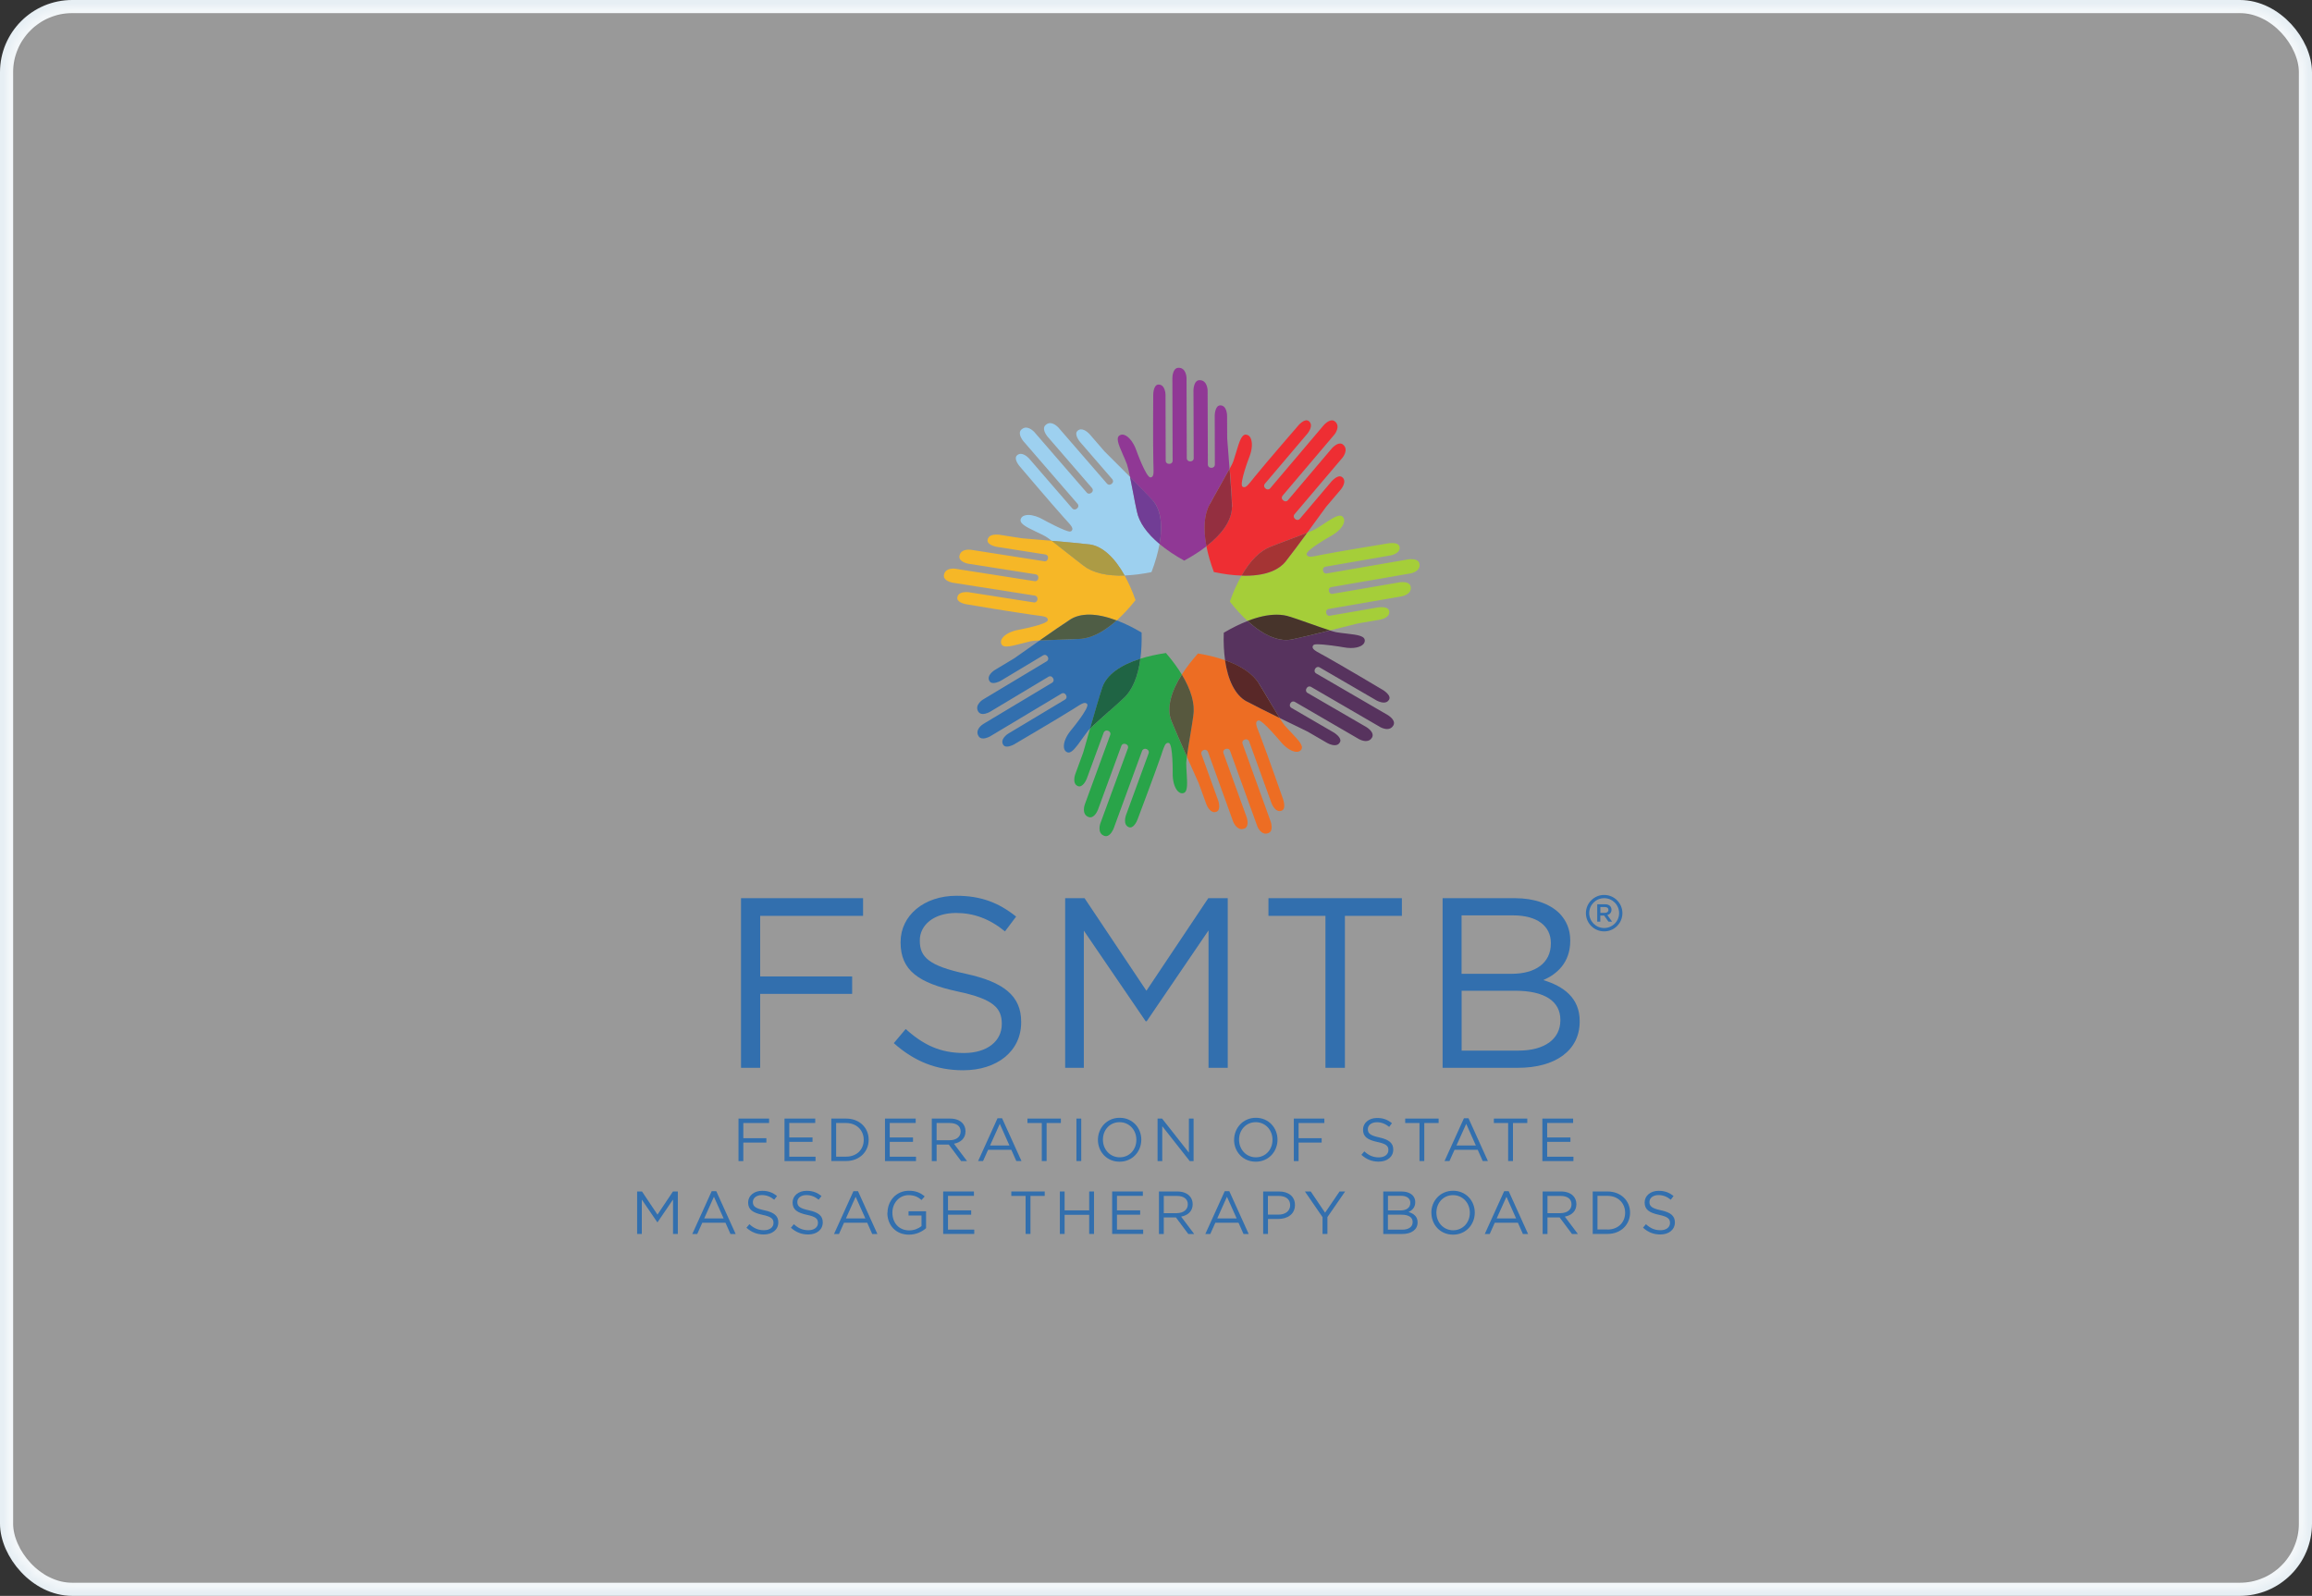 <svg width="352" height="243" viewBox="0 0 352 243" fill="none" xmlns="http://www.w3.org/2000/svg">
<rect x="0" y="0" width="352" height="243" fill="#333333" stroke="none"/>
<rect x="1" y="1" width="350" height="241" rx="10" stroke="#E7EFF4" stroke-width="2"/>
<mask id="mask0_3117_3898" style="mask-type:alpha" maskUnits="userSpaceOnUse" x="1" y="1" width="350" height="241">
<rect x="1" y="1" width="350" height="241" rx="10" fill="white"/>
</mask>
<g mask="url(#mask0_3117_3898)">
<rect opacity="0.5" x="-22" y="-33" width="397" height="390" fill="white"/>
<path d="M243.186 137.689H244.369C244.7 137.689 244.966 137.79 245.131 137.955C245.268 138.102 245.351 138.294 245.351 138.523C245.351 138.963 245.085 139.228 244.718 139.329L245.433 140.336H244.883L244.232 139.411H243.645V140.336H243.177V137.689H243.186ZM244.333 138.999C244.663 138.999 244.883 138.825 244.883 138.56C244.883 138.266 244.681 138.111 244.333 138.111H243.654V138.999H244.333Z" fill="#326FAE"/>
<path d="M244.232 141.82C242.701 141.82 241.453 140.575 241.453 139.045C241.453 137.515 242.701 136.27 244.232 136.27C245.764 136.27 247.011 137.515 247.011 139.045C247.011 140.575 245.764 141.82 244.232 141.82ZM244.232 136.764C242.976 136.764 241.958 137.781 241.958 139.036C241.958 140.291 242.976 141.307 244.232 141.307C245.489 141.307 246.507 140.291 246.507 139.036C246.507 137.781 245.489 136.764 244.232 136.764Z" fill="#326FAE"/>
<path d="M112.82 136.764H131.401V139.457H115.736V148.68H129.741V151.336H115.736V162.593H112.82V136.764Z" fill="#326FAE"/>
<path d="M136.087 158.828L137.894 156.685C140.59 159.122 143.176 160.34 146.762 160.34C150.348 160.34 152.521 158.49 152.521 155.953V155.879C152.521 153.48 151.228 152.115 145.799 150.97C139.847 149.679 137.114 147.764 137.114 143.515V143.441C137.114 139.384 140.7 136.398 145.616 136.398C149.385 136.398 152.081 137.47 154.704 139.567L153.007 141.82C150.605 139.86 148.202 139.017 145.542 139.017C142.176 139.017 140.04 140.858 140.04 143.185V143.258C140.04 145.694 141.369 147.059 147.055 148.277C152.815 149.532 155.474 151.639 155.474 155.586V155.659C155.474 160.092 151.778 162.968 146.643 162.968C142.543 162.968 139.187 161.604 136.078 158.838" fill="#326FAE"/>
<path d="M162.17 136.764H165.123L174.541 150.86L183.96 136.764H186.922V162.593H183.997V141.674L174.578 155.513H174.431L165.013 141.71V162.593H162.17V136.764Z" fill="#326FAE"/>
<path d="M201.798 139.457H193.122V136.764H213.436V139.457H204.76V162.593H201.798V139.457Z" fill="#326FAE"/>
<path d="M219.644 136.764H230.649C233.603 136.764 235.932 137.616 237.409 139.054C238.482 140.162 239.068 141.527 239.068 143.185V143.258C239.068 146.619 236.996 148.351 234.969 149.239C238.032 150.164 240.508 151.932 240.508 155.476V155.55C240.508 159.973 236.776 162.593 231.126 162.593H219.635V136.764H219.644ZM230.173 148.277C233.685 148.277 236.115 146.693 236.115 143.661V143.588C236.115 141.042 234.079 139.384 230.393 139.384H222.524V148.277H230.173ZM231.209 159.973C235.125 159.973 237.564 158.242 237.564 155.357V155.284C237.564 152.481 235.198 150.86 230.695 150.86H222.533V159.973H231.218H231.209Z" fill="#326FAE"/>
<path d="M112.435 170.323H117.094V171.001H113.169V173.309H116.681V173.978H113.169V176.798H112.435V170.323Z" fill="#326FAE"/>
<path d="M119.441 170.323H124.119V170.992H120.166V173.199H123.706V173.868H120.166V176.13H124.164V176.798H119.441V170.323Z" fill="#326FAE"/>
<path d="M126.568 170.323H128.815C130.851 170.323 132.254 171.715 132.254 173.538V173.556C132.254 175.379 130.851 176.789 128.815 176.789H126.568V170.323ZM128.815 176.121C130.456 176.121 131.502 175.012 131.502 173.584V173.565C131.502 172.137 130.456 171.001 128.815 171.001H127.301V176.121H128.815Z" fill="#326FAE"/>
<path d="M134.739 170.323H139.416V170.992H135.464V173.199H139.004V173.868H135.464V176.13H139.462V176.798H134.739V170.323Z" fill="#326FAE"/>
<path d="M141.865 170.323H144.653C145.45 170.323 146.083 170.561 146.496 170.973C146.808 171.285 147 171.743 147 172.246V172.265C147 173.336 146.257 173.968 145.239 174.152L147.23 176.798H146.331L144.451 174.28H142.598V176.798H141.865V170.332V170.323ZM144.588 173.62C145.56 173.62 146.257 173.126 146.257 172.292V172.274C146.257 171.477 145.643 171.001 144.597 171.001H142.598V173.629H144.588V173.62Z" fill="#326FAE"/>
<path d="M151.879 170.277H152.567L155.52 176.789H154.732L153.97 175.077H150.44L149.669 176.789H148.917L151.87 170.277H151.879ZM153.686 174.426L152.219 171.129L150.733 174.426H153.686Z" fill="#326FAE"/>
<path d="M158.611 171.001H156.428V170.323H161.518V171.001H159.345V176.789H158.611V171.001Z" fill="#326FAE"/>
<path d="M164.618 170.323H163.885V176.789H164.618V170.323Z" fill="#326FAE"/>
<path d="M167.158 173.575V173.556C167.158 171.77 168.497 170.204 170.469 170.204C172.441 170.204 173.762 171.752 173.762 173.529V173.547C173.762 175.333 172.423 176.89 170.451 176.89C168.479 176.89 167.158 175.351 167.158 173.565M173.01 173.565V173.547C173.01 172.072 171.937 170.873 170.451 170.873C168.965 170.873 167.92 172.054 167.92 173.529V173.547C167.92 175.012 168.993 176.221 170.478 176.221C171.964 176.221 173.01 175.04 173.01 173.565Z" fill="#326FAE"/>
<path d="M176.238 170.323H176.926L181.007 175.507V170.323H181.722V176.798H181.135L176.953 171.486V176.798H176.238V170.323Z" fill="#326FAE"/>
<path d="M187.894 173.575V173.556C187.894 171.77 189.243 170.204 191.205 170.204C193.168 170.204 194.498 171.752 194.498 173.529V173.547C194.498 175.333 193.159 176.89 191.187 176.89C189.215 176.89 187.885 175.351 187.885 173.565M193.736 173.565V173.547C193.736 172.072 192.663 170.873 191.187 170.873C189.71 170.873 188.646 172.054 188.646 173.529V173.547C188.646 175.012 189.719 176.221 191.205 176.221C192.691 176.221 193.736 175.04 193.736 173.565Z" fill="#326FAE"/>
<path d="M196.983 170.323H201.632V171.001H197.707V173.309H201.22V173.978H197.707V176.798H196.983V170.323Z" fill="#326FAE"/>
<path d="M207.264 175.855L207.713 175.315C208.392 175.928 209.034 176.231 209.932 176.231C210.831 176.231 211.381 175.764 211.381 175.132V175.113C211.381 174.509 211.06 174.17 209.694 173.886C208.199 173.565 207.52 173.08 207.52 172.018V171.999C207.52 170.983 208.419 170.232 209.648 170.232C210.593 170.232 211.271 170.497 211.923 171.028L211.501 171.587C210.895 171.102 210.299 170.882 209.63 170.882C208.786 170.882 208.254 171.349 208.254 171.926V171.944C208.254 172.558 208.584 172.897 210.015 173.199C211.455 173.52 212.124 174.042 212.124 175.031V175.049C212.124 176.157 211.198 176.881 209.914 176.881C208.887 176.881 208.043 176.542 207.273 175.846" fill="#326FAE"/>
<path d="M216.114 171.001H213.94V170.323H219.03V171.001H216.847V176.789H216.114V171.001Z" fill="#326FAE"/>
<path d="M222.891 170.277H223.579L226.532 176.789H225.743L224.982 175.077H221.451L220.681 176.789H219.929L222.882 170.277H222.891ZM224.698 174.426L223.23 171.129L221.745 174.426H224.698Z" fill="#326FAE"/>
<path d="M229.613 171.001H227.44V170.323H232.53V171.001H230.347V176.789H229.613V171.001Z" fill="#326FAE"/>
<path d="M234.823 170.323H239.509V170.992H235.556V173.199H239.096V173.868H235.556V176.13H239.555V176.798H234.823V170.323Z" fill="#326FAE"/>
<path d="M97 181.424H97.743L100.1 184.95L102.457 181.424H103.2V187.89H102.466V182.651L100.109 186.113H100.072L97.715 182.66V187.89H97V181.424Z" fill="#326FAE"/>
<path d="M108.363 181.378H109.051L112.004 187.899H111.215L110.454 186.186H106.923L106.153 187.899H105.401L108.354 181.378H108.363ZM110.17 185.527L108.693 182.23L107.217 185.527H110.17Z" fill="#326FAE"/>
<path d="M113.645 186.947L114.095 186.406C114.773 187.02 115.415 187.322 116.314 187.322C117.213 187.322 117.763 186.864 117.763 186.223V186.205C117.763 185.6 117.442 185.262 116.076 184.978C114.59 184.657 113.902 184.172 113.902 183.109V183.091C113.902 182.074 114.801 181.323 116.03 181.323C116.974 181.323 117.644 181.589 118.304 182.12L117.873 182.679C117.277 182.193 116.672 181.973 116.002 181.973C115.159 181.973 114.627 182.431 114.627 183.018V183.036C114.627 183.65 114.957 183.988 116.388 184.291C117.837 184.602 118.497 185.133 118.497 186.122V186.141C118.497 187.249 117.571 187.973 116.287 187.973C115.26 187.973 114.416 187.634 113.636 186.938" fill="#326FAE"/>
<path d="M120.414 186.947L120.863 186.406C121.542 187.02 122.184 187.322 123.082 187.322C123.981 187.322 124.532 186.864 124.532 186.223V186.205C124.532 185.6 124.211 185.262 122.844 184.978C121.358 184.657 120.671 184.172 120.671 183.109V183.091C120.671 182.074 121.569 181.323 122.798 181.323C123.743 181.323 124.412 181.589 125.073 182.12L124.642 182.679C124.045 182.193 123.44 181.973 122.771 181.973C121.927 181.973 121.395 182.431 121.395 183.018V183.036C121.395 183.65 121.725 183.988 123.156 184.291C124.605 184.602 125.265 185.133 125.265 186.122V186.141C125.265 187.249 124.339 187.973 123.055 187.973C122.028 187.973 121.184 187.634 120.405 186.938" fill="#326FAE"/>
<path d="M129.942 181.378H130.63L133.583 187.899H132.794L132.033 186.186H128.502L127.732 187.899H126.98L129.933 181.378H129.942ZM131.749 185.527L130.272 182.23L128.796 185.527H131.749Z" fill="#326FAE"/>
<path d="M135.124 184.675V184.657C135.124 182.88 136.426 181.314 138.371 181.314C139.462 181.314 140.141 181.625 140.783 182.175L140.306 182.724C139.801 182.294 139.251 181.983 138.334 181.983C136.903 181.983 135.867 183.192 135.867 184.639V184.657C135.867 186.196 136.858 187.35 138.426 187.35C139.169 187.35 139.847 187.066 140.297 186.699V185.087H138.325V184.437H140.994V187.011C140.398 187.542 139.49 188 138.389 188C136.353 188 135.097 186.525 135.097 184.675" fill="#326FAE"/>
<path d="M143.598 181.424H148.284V182.092H144.332V184.3H147.862V184.959H144.332V187.231H148.33V187.89H143.598V181.424Z" fill="#326FAE"/>
<path d="M156.144 182.102H153.97V181.424H159.06V182.102H156.887V187.89H156.144V182.102Z" fill="#326FAE"/>
<path d="M161.363 181.424H162.087V184.3H165.829V181.424H166.563V187.89H165.829V184.978H162.087V187.89H161.363V181.424Z" fill="#326FAE"/>
<path d="M169.323 181.424H174V182.092H170.057V184.3H173.588V184.959H170.057V187.231H174.046V187.89H169.323V181.424Z" fill="#326FAE"/>
<path d="M176.449 181.424H179.237C180.035 181.424 180.668 181.662 181.08 182.074C181.392 182.386 181.585 182.843 181.585 183.347V183.366C181.585 184.437 180.842 185.069 179.824 185.252L181.814 187.899H180.915L179.035 185.381H177.183V187.899H176.449V181.424ZM179.173 184.721C180.145 184.721 180.842 184.217 180.842 183.393V183.375C180.842 182.578 180.227 182.102 179.182 182.102H177.183V184.73H179.173V184.721Z" fill="#326FAE"/>
<path d="M186.473 181.378H187.161L190.114 187.899H189.325L188.564 186.186H185.033L184.263 187.899H183.51L186.464 181.378H186.473ZM188.279 185.527L186.803 182.23L185.326 185.527H188.279Z" fill="#326FAE"/>
<path d="M192.315 181.424H194.736C196.194 181.424 197.157 182.202 197.157 183.475V183.494C197.157 184.895 195.993 185.61 194.617 185.61H193.049V187.89H192.315V181.415V181.424ZM194.644 184.95C195.717 184.95 196.424 184.373 196.424 183.521V183.503C196.424 182.578 195.727 182.102 194.681 182.102H193.039V184.95H194.635H194.644Z" fill="#326FAE"/>
<path d="M201.357 185.335L198.67 181.424H199.56L201.742 184.657L203.944 181.424H204.796L202.1 185.326V187.89H201.357V185.335Z" fill="#326FAE"/>
<path d="M210.593 181.424H213.353C214.096 181.424 214.674 181.634 215.05 181.992C215.316 182.266 215.472 182.615 215.472 183.027V183.045C215.472 183.888 214.958 184.318 214.444 184.547C215.215 184.776 215.829 185.225 215.829 186.113V186.132C215.829 187.24 214.894 187.899 213.481 187.899H210.602V181.433L210.593 181.424ZM213.234 184.309C214.114 184.309 214.72 183.906 214.72 183.155V183.137C214.72 182.495 214.206 182.083 213.289 182.083H211.317V184.309H213.234ZM213.491 187.24C214.472 187.24 215.077 186.809 215.077 186.086V186.067C215.077 185.362 214.481 184.959 213.353 184.959H211.308V187.24H213.481H213.491Z" fill="#326FAE"/>
<path d="M217.92 184.675V184.657C217.92 182.871 219.259 181.314 221.231 181.314C223.203 181.314 224.533 182.853 224.533 184.639V184.657C224.533 186.443 223.194 188 221.222 188C219.25 188 217.93 186.461 217.93 184.675M223.781 184.675V184.657C223.781 183.192 222.708 181.983 221.222 181.983C219.736 181.983 218.691 183.164 218.691 184.639V184.657C218.691 186.122 219.764 187.331 221.24 187.331C222.717 187.331 223.781 186.15 223.781 184.675Z" fill="#326FAE"/>
<path d="M229.017 181.378H229.696L232.649 187.899H231.86L231.099 186.186H227.578L226.807 187.899H226.055L229.008 181.378H229.017ZM230.824 185.527L229.357 182.23L227.871 185.527H230.824Z" fill="#326FAE"/>
<path d="M234.868 181.424H237.656C238.454 181.424 239.087 181.662 239.5 182.074C239.812 182.386 240.004 182.843 240.004 183.347V183.366C240.004 184.437 239.261 185.069 238.243 185.252L240.233 187.899H239.335L237.455 185.381H235.602V187.899H234.868V181.424ZM237.592 184.721C238.564 184.721 239.261 184.217 239.261 183.393V183.375C239.261 182.578 238.647 182.102 237.601 182.102H235.602V184.73H237.592V184.721Z" fill="#326FAE"/>
<path d="M242.49 181.424H244.736C246.772 181.424 248.176 182.816 248.176 184.639V184.657C248.176 186.48 246.772 187.89 244.736 187.89H242.49V181.415V181.424ZM244.736 187.221C246.378 187.221 247.424 186.113 247.424 184.675V184.657C247.424 183.228 246.378 182.092 244.736 182.092H243.214V187.212H244.736V187.221Z" fill="#326FAE"/>
<path d="M250.138 186.947L250.588 186.406C251.266 187.02 251.908 187.322 252.807 187.322C253.706 187.322 254.256 186.864 254.256 186.223V186.205C254.256 185.6 253.935 185.262 252.569 184.978C251.083 184.657 250.395 184.172 250.395 183.109V183.091C250.395 182.074 251.294 181.323 252.523 181.323C253.467 181.323 254.146 181.589 254.797 182.12L254.375 182.679C253.77 182.193 253.174 181.973 252.504 181.973C251.661 181.973 251.129 182.431 251.129 183.018V183.036C251.129 183.65 251.459 183.988 252.889 184.291C254.329 184.602 254.999 185.133 254.999 186.122V186.141C254.999 187.249 254.073 187.973 252.789 187.973C251.761 187.973 250.918 187.634 250.147 186.938" fill="#326FAE"/>
<path d="M175.504 76.196C176.715 77.597 177.064 79.914 176.541 82.836C177.586 83.706 178.834 84.558 180.292 85.364C181.585 84.668 182.713 83.935 183.685 83.175C183.171 80.5 183.337 78.293 184.199 76.754C184.492 76.186 185.042 75.216 185.62 74.19C186.198 73.173 186.785 72.138 187.198 71.36C187.106 70.105 187.005 68.905 186.941 68.053C186.858 67.028 186.84 66.789 186.84 66.753L186.822 63.291C186.822 63.227 186.803 61.734 185.794 61.724C184.969 61.724 184.941 63.245 184.941 63.254L184.96 70.764C184.96 70.764 184.96 70.957 184.822 71.085C184.758 71.149 184.639 71.231 184.437 71.231C184.043 71.231 183.896 70.948 183.896 70.764L183.859 59.453C183.859 59.398 183.813 57.896 182.667 57.887C182.511 57.887 182.08 57.887 181.842 58.601C181.704 59.004 181.704 59.425 181.704 59.425L181.741 69.793C181.741 69.793 181.741 69.977 181.612 70.105C181.548 70.169 181.429 70.251 181.218 70.251C180.824 70.251 180.686 69.977 180.686 69.793L180.649 57.548C180.649 57.493 180.604 56.009 179.457 56C179.301 56 178.879 56.009 178.632 56.714C178.494 57.117 178.494 57.539 178.494 57.548L178.531 70.169C178.531 70.169 178.531 70.352 178.402 70.48C178.338 70.554 178.21 70.627 178.008 70.627C177.614 70.627 177.476 70.352 177.476 70.169L177.449 60.103C177.449 60.039 177.412 58.565 176.403 58.555C176.229 58.555 176.101 58.61 175.981 58.729C175.642 59.077 175.578 59.838 175.578 60.103C175.578 60.186 175.523 67.504 175.596 70.343L175.614 70.911C175.651 72.074 175.67 72.651 175.156 72.697C174.486 72.697 173.01 68.594 173.001 68.557C172.515 67.183 171.625 66.176 170.873 66.176C170.754 66.176 170.653 66.203 170.543 66.249C169.837 66.579 170.24 67.595 170.965 69.226C171.176 69.702 171.387 70.187 171.579 70.7C171.689 70.993 171.864 71.744 172.056 72.669C173.395 74.016 174.716 75.362 175.358 76.058C175.413 76.113 175.459 76.168 175.514 76.232" fill="#903895"/>
<path d="M187.564 77.194C187.564 79.136 186.188 81.215 183.676 83.175C183.914 84.393 184.29 85.712 184.813 87.104C186.335 87.425 187.747 87.608 189.031 87.644C190.334 85.373 191.838 83.853 193.434 83.257C194.03 83.01 195.057 82.625 196.157 82.213C197.184 81.829 198.23 81.435 199.028 81.114C199.807 80.052 200.559 79.017 201.082 78.293C201.733 77.405 201.871 77.212 201.898 77.176L204.136 74.538C204.173 74.492 205.136 73.338 204.375 72.679C204.255 72.578 204.127 72.523 203.989 72.523C203.494 72.523 202.916 73.082 202.733 73.292L197.881 79.017C197.881 79.017 197.744 79.172 197.533 79.172C197.405 79.172 197.285 79.117 197.175 79.017C196.891 78.769 196.955 78.458 197.074 78.321L204.393 69.693C204.43 69.647 205.374 68.475 204.503 67.724C204.365 67.595 204.2 67.531 204.026 67.531C203.513 67.531 202.944 68.072 202.77 68.273L196.066 76.186C196.066 76.186 195.928 76.342 195.726 76.342C195.598 76.342 195.479 76.287 195.359 76.186C195.066 75.939 195.139 75.637 195.259 75.49L203.182 66.148C203.182 66.148 204.145 64.948 203.274 64.197C203.127 64.069 202.971 64.005 202.788 64.005C202.274 64.005 201.706 64.536 201.532 64.747L193.369 74.373C193.369 74.373 193.232 74.529 193.021 74.529C192.892 74.529 192.773 74.474 192.663 74.373C192.37 74.117 192.443 73.823 192.562 73.677L199.083 65.993C199.12 65.947 200.055 64.793 199.294 64.142C199.184 64.042 199.055 63.996 198.918 63.996C198.432 63.996 197.845 64.564 197.671 64.784C197.616 64.848 192.819 70.38 191.031 72.587L190.673 73.036C190.04 73.823 189.756 74.181 189.417 74.181C189.325 74.181 189.242 74.153 189.169 74.098C188.628 73.714 190.196 69.592 190.224 69.546C190.655 68.429 190.719 67.339 190.398 66.689C190.27 66.432 190.086 66.267 189.857 66.212C189.783 66.185 189.719 66.176 189.655 66.176C189.004 66.176 188.655 67.357 188.243 68.74C188.096 69.235 187.94 69.739 187.766 70.261C187.692 70.471 187.5 70.856 187.234 71.351C187.399 73.512 187.555 75.848 187.592 76.928C187.592 77.011 187.601 77.102 187.601 77.185" fill="#EE2E33"/>
<path d="M184.198 76.754C183.327 78.284 183.162 80.5 183.676 83.175C186.188 81.224 187.564 79.136 187.564 77.194C187.564 77.102 187.564 77.02 187.564 76.938C187.537 75.866 187.371 73.521 187.206 71.369C186.794 72.138 186.207 73.173 185.629 74.199C185.051 75.225 184.501 76.186 184.207 76.763" fill="#942F40"/>
<path d="M202.706 89.394L214.784 87.306C214.848 87.296 216.297 87.013 216.114 85.868C216.013 85.272 215.38 85.144 214.857 85.144C214.61 85.144 214.426 85.172 214.426 85.172L201.908 87.333C201.715 87.333 201.477 87.214 201.422 86.884C201.367 86.5 201.614 86.316 201.798 86.289L211.73 84.567C211.794 84.558 213.243 84.274 213.087 83.285C213.005 82.79 212.427 82.689 211.95 82.689C211.656 82.689 211.427 82.726 211.427 82.726C211.345 82.744 204.118 83.908 201.33 84.457L200.77 84.567C200.202 84.686 199.789 84.769 199.505 84.769C199.101 84.769 198.973 84.576 198.927 84.421C198.762 83.779 202.614 81.627 202.651 81.6C203.696 81.022 204.457 80.226 204.622 79.52C204.687 79.237 204.65 78.998 204.512 78.797C204.384 78.605 204.219 78.522 204.008 78.522C203.439 78.522 202.568 79.099 201.642 79.704C201.22 79.987 200.761 80.29 200.303 80.555C200.092 80.684 199.633 80.876 199.019 81.123C197.781 82.818 196.46 84.594 195.809 85.4C195.754 85.474 195.699 85.538 195.644 85.611C194.846 86.545 193.149 87.672 189.6 87.672C189.417 87.672 189.215 87.663 189.022 87.654C188.371 88.789 187.775 90.108 187.243 91.601C188.197 92.819 189.096 93.781 189.939 94.55C191.554 93.928 193.039 93.598 194.36 93.598C195.112 93.598 195.8 93.708 196.405 93.918C197.02 94.111 198.065 94.477 199.175 94.871C200.376 95.292 201.614 95.732 202.458 95.998C203.577 95.723 204.631 95.457 205.402 95.265C206.447 94.999 206.667 94.944 206.713 94.935L210.134 94.349C210.198 94.34 211.666 94.065 211.51 93.067C211.427 92.554 210.813 92.453 210.327 92.453C210.061 92.453 209.859 92.481 209.859 92.481L202.385 93.772C202.192 93.772 201.963 93.653 201.908 93.323C201.843 92.938 202.1 92.755 202.275 92.728L213.436 90.795C213.5 90.777 214.967 90.493 214.784 89.357C214.683 88.762 214.05 88.634 213.537 88.634C213.289 88.634 213.106 88.661 213.096 88.67L202.797 90.438C202.614 90.438 202.375 90.319 202.32 89.989C202.256 89.614 202.504 89.421 202.687 89.394" fill="#A5CE39"/>
<path d="M193.434 83.257C191.829 83.862 190.325 85.382 189.031 87.644C189.224 87.644 189.417 87.663 189.609 87.663C193.158 87.663 194.855 86.536 195.653 85.602C195.708 85.538 195.763 85.465 195.818 85.391C196.469 84.585 197.79 82.799 199.028 81.114C198.23 81.435 197.185 81.819 196.157 82.213C195.057 82.625 194.03 83.01 193.434 83.257Z" fill="#A53434"/>
<path d="M196.533 97.399C196.304 97.435 196.057 97.463 195.809 97.463C194.681 97.463 192.627 97.014 189.949 94.559C188.802 94.999 187.592 95.594 186.317 96.346C186.262 97.875 186.335 99.276 186.519 100.531C189.022 101.42 190.82 102.647 191.7 104.131C192.049 104.68 192.617 105.633 193.214 106.64C193.791 107.611 194.378 108.6 194.837 109.333C195.974 109.892 197.075 110.423 197.854 110.798C198.845 111.275 199.065 111.385 199.101 111.412C200.083 111.98 202.1 113.152 202.1 113.152C202.1 113.152 202.669 113.473 203.21 113.473C203.559 113.473 203.815 113.345 203.98 113.061C204.072 112.914 204.1 112.768 204.054 112.603C203.935 112.136 203.32 111.687 203.091 111.55L196.598 107.776C196.598 107.776 196.442 107.675 196.387 107.501C196.368 107.41 196.359 107.263 196.46 107.089C196.607 106.842 196.799 106.814 196.9 106.814C197.02 106.814 197.111 106.86 197.13 106.869L206.924 112.557C206.924 112.557 207.429 112.841 207.951 112.841C208.364 112.841 208.676 112.667 208.878 112.328C208.988 112.136 209.015 111.953 208.96 111.751C208.841 111.266 208.245 110.835 208.025 110.707L199.046 105.495C199.046 105.495 198.89 105.395 198.845 105.221C198.826 105.12 198.817 104.982 198.927 104.799C199.065 104.561 199.266 104.525 199.367 104.525C199.477 104.525 199.569 104.57 199.587 104.579L210.18 110.734C210.18 110.734 210.675 111.009 211.189 111.009C211.602 111.009 211.913 110.835 212.124 110.487C212.234 110.304 212.262 110.121 212.216 109.919C212.069 109.333 211.281 108.875 211.281 108.875L200.358 102.528C200.358 102.528 200.202 102.427 200.156 102.253C200.129 102.162 200.129 102.015 200.229 101.832C200.376 101.594 200.569 101.557 200.67 101.557C200.78 101.557 200.871 101.594 200.89 101.612L209.611 106.677C209.611 106.677 210.153 106.979 210.684 106.979C211.042 106.979 211.299 106.842 211.473 106.558C211.556 106.42 211.583 106.265 211.537 106.109C211.418 105.651 210.785 105.202 210.556 105.065C210.492 105.028 204.191 101.273 201.706 99.899L201.202 99.624C200.184 99.066 199.67 98.791 199.89 98.324C199.982 98.132 200.22 98.104 200.605 98.104C201.633 98.104 203.944 98.443 204.558 98.562C204.943 98.635 205.319 98.672 205.677 98.672C206.878 98.672 207.731 98.241 207.786 97.619C207.86 96.84 206.787 96.675 205.017 96.474C204.503 96.419 203.962 96.355 203.43 96.263C203.247 96.236 202.917 96.135 202.486 95.998C200.312 96.538 197.891 97.124 196.772 97.353C196.699 97.362 196.625 97.38 196.552 97.399" fill="#57335E"/>
<path d="M196.414 93.918C195.8 93.699 195.112 93.598 194.36 93.598C193.039 93.598 191.563 93.918 189.949 94.55C192.627 97.014 194.681 97.454 195.809 97.454C196.057 97.454 196.304 97.426 196.534 97.39C196.607 97.38 196.689 97.362 196.754 97.344C197.873 97.124 200.303 96.529 202.467 95.988C201.614 95.723 200.385 95.283 199.184 94.862C198.074 94.468 197.029 94.102 196.414 93.909" fill="#47342B"/>
<path d="M189.848 106.833C189.793 106.805 189.738 106.778 189.683 106.75C188.032 105.789 186.941 103.6 186.51 100.531C185.299 100.101 183.923 99.753 182.392 99.505C181.401 100.605 180.585 101.685 179.925 102.72C181.346 105.065 181.961 107.208 181.676 108.948C181.594 109.59 181.42 110.67 181.227 111.833C181.025 113.07 180.814 114.334 180.695 115.213C181.163 116.266 181.612 117.265 181.933 117.988C182.383 118.978 182.474 119.197 182.493 119.234L183.676 122.485C183.676 122.485 184.116 123.667 184.886 123.667C184.978 123.667 185.079 123.649 185.18 123.612C185.336 123.557 185.455 123.456 185.528 123.301C185.739 122.861 185.556 122.128 185.464 121.881L182.915 114.819C182.915 114.819 182.86 114.645 182.933 114.48C182.979 114.389 183.061 114.279 183.254 114.206C183.621 114.077 183.859 114.334 183.905 114.471L187.748 125.114C187.748 125.114 188.188 126.25 189.032 126.25C189.151 126.25 189.27 126.231 189.408 126.186C189.619 126.112 189.756 125.984 189.839 125.81C190.096 125.261 189.802 124.418 189.793 124.409L186.262 114.654C186.262 114.654 186.207 114.471 186.28 114.316C186.326 114.224 186.409 114.105 186.611 114.041C186.684 114.023 186.748 114.004 186.821 114.004C187.087 114.004 187.225 114.187 187.262 114.297L191.425 125.819C191.425 125.819 191.856 126.937 192.691 126.937C192.81 126.937 192.939 126.918 193.067 126.873C193.269 126.799 193.415 126.68 193.507 126.497C193.718 126.048 193.544 125.334 193.461 125.096L189.169 113.226C189.169 113.226 189.114 113.052 189.188 112.878C189.233 112.786 189.316 112.676 189.518 112.612C189.875 112.484 190.123 112.731 190.169 112.868L193.599 122.339C193.599 122.339 194.048 123.502 194.809 123.502C194.91 123.502 195.011 123.484 195.103 123.447C195.259 123.392 195.369 123.301 195.442 123.145C195.644 122.714 195.442 121.973 195.36 121.725C195.332 121.652 192.92 114.737 191.893 112.09L191.682 111.55C191.26 110.478 191.049 109.938 191.517 109.727L191.645 109.699C192.269 109.699 194.919 112.878 194.947 112.905C195.727 113.858 196.689 114.48 197.414 114.48C197.662 114.48 197.873 114.398 198.028 114.251C198.588 113.702 197.863 112.878 196.634 111.586C196.277 111.22 195.91 110.826 195.552 110.414C195.406 110.24 195.14 109.837 194.819 109.324C192.902 108.39 190.848 107.373 189.921 106.86L189.848 106.824V106.833Z" fill="#ED6D23"/>
<path d="M191.691 104.122C190.811 102.638 189.022 101.41 186.51 100.522C186.95 103.59 188.041 105.779 189.683 106.741C189.738 106.768 189.793 106.796 189.848 106.823L189.921 106.86C190.847 107.364 192.902 108.38 194.818 109.324C194.36 108.582 193.773 107.602 193.195 106.631C192.599 105.624 192.03 104.671 191.682 104.122" fill="#592828"/>
<path d="M178.292 109.635C177.641 107.813 178.228 105.395 179.925 102.711C179.283 101.649 178.476 100.55 177.513 99.432C176.073 99.643 174.771 99.936 173.615 100.302C173.257 103.059 172.377 105.138 171.047 106.329C170.589 106.769 169.763 107.501 168.892 108.28C167.736 109.315 166.553 110.368 165.948 110.963C165.682 111.898 165.434 112.768 165.251 113.427C164.985 114.389 164.921 114.59 164.903 114.627C164.517 115.689 163.71 117.878 163.71 117.878C163.683 117.933 163.188 119.353 164.132 119.71C164.774 119.948 165.324 118.941 165.462 118.565L168.048 111.522C168.103 111.385 168.351 111.137 168.709 111.275C169.066 111.412 169.103 111.724 169.039 111.888L165.15 122.522C165.132 122.577 164.646 123.997 165.719 124.4C165.82 124.436 165.911 124.455 166.003 124.455C166.599 124.455 167.049 123.612 167.168 123.282L170.735 113.546C170.772 113.436 170.91 113.253 171.166 113.253C171.24 113.253 171.322 113.271 171.396 113.299C171.753 113.427 171.79 113.739 171.735 113.913L167.516 125.407C167.498 125.462 167.021 126.863 168.103 127.266C168.204 127.303 168.296 127.321 168.388 127.321C169.103 127.321 169.543 126.167 169.552 126.158L173.89 114.306C173.945 114.169 174.193 113.922 174.55 114.059C174.908 114.196 174.945 114.508 174.89 114.673L171.423 124.143C171.405 124.198 170.919 125.599 171.873 125.957C172.524 126.204 173.046 125.169 173.184 124.794C173.211 124.72 175.798 117.869 176.724 115.186L176.907 114.645C177.256 113.601 177.421 113.116 177.834 113.116L177.953 113.134C178.595 113.308 178.54 117.723 178.54 117.769C178.522 118.923 178.824 119.958 179.319 120.47C179.53 120.681 179.741 120.791 179.971 120.791H180.035C180.814 120.727 180.787 119.628 180.677 117.851C180.64 117.329 180.613 116.798 180.603 116.257C180.603 116.065 180.64 115.699 180.704 115.222C179.796 113.189 178.806 110.927 178.402 109.901C178.366 109.818 178.338 109.736 178.301 109.654" fill="#29A449"/>
<path d="M181.676 108.939C181.961 107.199 181.346 105.056 179.934 102.711C178.237 105.385 177.641 107.813 178.302 109.635C178.329 109.718 178.366 109.8 178.402 109.883C178.806 110.908 179.796 113.171 180.704 115.204C180.824 114.316 181.025 113.061 181.236 111.824C181.429 110.661 181.603 109.58 181.686 108.939" fill="#57583E"/>
<path d="M167.865 104.58C168.534 102.748 170.57 101.264 173.624 100.302C173.78 99.093 173.844 97.765 173.808 96.318C172.487 95.53 171.221 94.917 170.02 94.468C168.03 96.245 166.086 97.225 164.352 97.28C163.71 97.326 162.591 97.362 161.418 97.399C160.299 97.436 159.152 97.472 158.29 97.518C157.254 98.242 156.263 98.947 155.557 99.441C154.668 100.073 154.475 100.211 154.438 100.229C153.466 100.815 151.467 102.015 151.467 102.015C151.412 102.042 150.137 102.839 150.642 103.7C150.761 103.911 150.953 104.003 151.238 104.003C151.779 104.003 152.393 103.645 152.393 103.645L158.831 99.78C158.831 99.78 158.941 99.716 159.07 99.716C159.171 99.716 159.363 99.753 159.51 100C159.703 100.33 159.538 100.586 159.372 100.687L149.669 106.512C149.614 106.54 148.349 107.346 148.927 108.335C149.073 108.591 149.312 108.719 149.633 108.719C150.165 108.719 150.742 108.381 150.752 108.371L159.657 103.032C159.657 103.032 159.767 102.977 159.886 102.977C159.987 102.977 160.189 103.013 160.326 103.261C160.519 103.59 160.354 103.856 160.198 103.948L149.688 110.249C149.633 110.276 148.386 111.073 148.972 112.072C149.119 112.328 149.348 112.447 149.669 112.447C150.211 112.447 150.779 112.108 150.788 112.099L161.629 105.605C161.629 105.605 161.739 105.541 161.858 105.541C161.959 105.541 162.151 105.578 162.298 105.825C162.491 106.155 162.326 106.42 162.17 106.512L153.521 111.696C153.466 111.724 152.219 112.52 152.723 113.381C152.843 113.592 153.026 113.684 153.301 113.684C153.842 113.684 154.466 113.308 154.475 113.299C154.548 113.253 160.867 109.553 163.27 108.042L163.756 107.739C164.472 107.281 164.857 107.034 165.159 107.034C165.306 107.034 165.435 107.098 165.526 107.217C165.911 107.758 163.096 111.147 163.068 111.183C162.298 112.099 161.885 113.116 161.986 113.839C162.023 114.123 162.142 114.334 162.344 114.471C162.463 114.554 162.573 114.59 162.692 114.59C163.261 114.59 163.958 113.62 164.682 112.594C164.985 112.172 165.297 111.733 165.627 111.302C165.7 111.22 165.82 111.092 165.966 110.945C166.618 108.664 167.406 105.963 167.791 104.809C167.819 104.726 167.846 104.644 167.874 104.561" fill="#326FAE"/>
<path d="M168.892 108.28C169.763 107.501 170.589 106.778 171.047 106.329C172.377 105.138 173.258 103.059 173.615 100.302C170.561 101.264 168.525 102.748 167.856 104.58C167.828 104.662 167.801 104.744 167.773 104.827C167.388 105.981 166.599 108.683 165.948 110.963C166.544 110.359 167.727 109.306 168.883 108.271" fill="#1F6444"/>
<path d="M163.05 94.266C163.802 93.808 164.737 93.589 165.838 93.589C167.067 93.589 168.479 93.9 170.011 94.477C170.964 93.625 171.927 92.59 172.881 91.381C172.386 89.971 171.827 88.725 171.221 87.635C168.497 87.727 166.342 87.214 164.967 86.133C164.444 85.749 163.573 85.062 162.655 84.329C161.738 83.605 160.812 82.873 160.115 82.341C158.859 82.231 157.657 82.14 156.795 82.067C155.786 81.984 155.548 81.966 155.511 81.957L152.081 81.416C152.081 81.416 151.925 81.398 151.705 81.398C151.155 81.398 150.476 81.535 150.366 82.186C150.339 82.351 150.366 82.506 150.467 82.635C150.742 83.028 151.485 83.221 151.751 83.266L159.18 84.43C159.18 84.43 159.363 84.457 159.473 84.613C159.528 84.686 159.592 84.823 159.556 85.025C159.501 85.355 159.262 85.474 159.07 85.474L147.817 83.715C147.817 83.715 147.688 83.697 147.523 83.697C146.936 83.697 146.212 83.862 146.074 84.64C146.038 84.851 146.074 85.043 146.203 85.208C146.496 85.611 147.202 85.803 147.45 85.84L157.703 87.452C157.703 87.452 157.887 87.489 157.997 87.635C158.052 87.709 158.116 87.846 158.079 88.057C158.024 88.386 157.776 88.505 157.593 88.505L145.432 86.6C145.432 86.6 145.313 86.582 145.157 86.582C144.579 86.582 143.855 86.747 143.717 87.535C143.681 87.754 143.717 87.928 143.836 88.093C144.185 88.588 145.075 88.734 145.093 88.734L157.575 90.694C157.575 90.694 157.758 90.731 157.868 90.878C157.923 90.96 157.978 91.088 157.951 91.29C157.896 91.62 157.648 91.739 157.465 91.739L147.45 90.172C147.45 90.172 147.312 90.154 147.12 90.154C146.56 90.154 145.863 90.291 145.753 90.96C145.726 91.125 145.753 91.272 145.854 91.4C146.138 91.793 146.881 91.977 147.147 92.013C147.221 92.032 154.457 93.241 157.263 93.625L157.841 93.699C158.987 93.845 159.565 93.918 159.528 94.431C159.482 95.082 155.135 95.888 155.089 95.897C153.915 96.107 152.943 96.62 152.558 97.234C152.402 97.481 152.356 97.719 152.421 97.957C152.494 98.196 152.641 98.443 153.255 98.443C153.815 98.443 154.603 98.232 155.438 98.013C155.942 97.884 156.456 97.747 156.988 97.628C157.217 97.582 157.685 97.545 158.299 97.509C160.051 96.272 161.949 94.963 162.839 94.395L163.068 94.248L163.05 94.266Z" fill="#F6B727"/>
<path d="M164.343 97.289C166.077 97.234 168.021 96.245 170.011 94.477C168.479 93.9 167.067 93.589 165.838 93.589C164.738 93.589 163.802 93.818 163.05 94.266L162.83 94.413C161.94 94.981 160.042 96.291 158.29 97.518C159.152 97.472 160.299 97.436 161.418 97.399C162.601 97.362 163.71 97.326 164.352 97.289" fill="#4F5D45"/>
<path d="M165.957 82.9C167.865 83.202 169.69 84.878 171.222 87.626C172.469 87.58 173.835 87.415 175.312 87.113C175.899 85.584 176.302 84.136 176.541 82.818C174.606 81.197 173.413 79.502 173.092 77.872C172.946 77.249 172.735 76.159 172.515 74.996C172.359 74.171 172.194 73.338 172.047 72.615C170.937 71.506 169.828 70.389 169.076 69.647C168.342 68.923 168.168 68.749 168.149 68.722L165.884 66.102C165.884 66.102 165.242 65.379 164.6 65.379C164.407 65.379 164.233 65.443 164.077 65.58C163.949 65.69 163.876 65.819 163.866 65.983C163.82 66.469 164.261 67.092 164.435 67.293L169.351 72.972C169.351 72.972 169.47 73.118 169.461 73.301C169.461 73.393 169.406 73.54 169.259 73.668C169.149 73.759 169.02 73.814 168.901 73.814C168.699 73.814 168.58 73.686 168.553 73.659L161.143 65.104C161.143 65.104 160.537 64.426 159.877 64.426C159.638 64.426 159.428 64.509 159.226 64.692C159.061 64.829 158.969 64.994 158.951 65.196C158.905 65.8 159.483 66.487 159.492 66.487L166.278 74.336C166.278 74.336 166.398 74.483 166.379 74.666C166.379 74.758 166.333 74.904 166.168 75.032C166.058 75.124 165.93 75.17 165.811 75.17C165.609 75.17 165.49 75.051 165.471 75.023L157.456 65.763C157.456 65.763 156.86 65.113 156.209 65.113C155.97 65.113 155.75 65.205 155.539 65.379C155.374 65.516 155.282 65.69 155.273 65.892C155.236 66.395 155.649 66.991 155.814 67.183L164.077 76.736C164.077 76.736 164.197 76.873 164.178 77.066C164.178 77.157 164.123 77.295 163.967 77.432C163.857 77.533 163.738 77.579 163.61 77.579C163.408 77.579 163.289 77.45 163.261 77.423L156.667 69.803C156.667 69.803 156.034 69.107 155.401 69.107C155.209 69.107 155.035 69.171 154.87 69.308C154.741 69.418 154.677 69.546 154.659 69.711C154.622 70.187 155.071 70.81 155.255 71.012C155.301 71.067 160.042 76.654 161.94 78.769L162.326 79.191C163.105 80.052 163.5 80.473 163.142 80.839C163.078 80.903 162.995 80.94 162.885 80.94C162.197 80.94 159.07 79.264 158.804 79.108C158.043 78.669 157.227 78.412 156.575 78.412C156.245 78.412 155.649 78.485 155.438 78.953C155.117 79.658 156.08 80.171 157.694 80.94C158.162 81.16 158.648 81.389 159.125 81.645C159.318 81.746 159.675 82.002 160.134 82.35C162.298 82.534 164.646 82.744 165.71 82.882L165.976 82.909L165.957 82.9Z" fill="#9DD0EF"/>
<path d="M173.092 77.881C173.413 79.52 174.606 81.215 176.541 82.836C177.054 79.914 176.715 77.597 175.504 76.196C175.449 76.132 175.394 76.077 175.348 76.022C174.706 75.316 173.386 73.979 172.047 72.633C172.194 73.356 172.359 74.19 172.515 75.014C172.735 76.177 172.946 77.258 173.092 77.89" fill="#713D95"/>
<path d="M164.976 86.133C166.351 87.214 168.507 87.727 171.23 87.635C169.699 84.888 167.865 83.202 165.966 82.909L165.7 82.882C164.627 82.744 162.289 82.534 160.124 82.35C160.821 82.882 161.757 83.615 162.665 84.338C163.582 85.071 164.462 85.758 164.976 86.142" fill="#AC9B45"/>
</g>
</svg>
